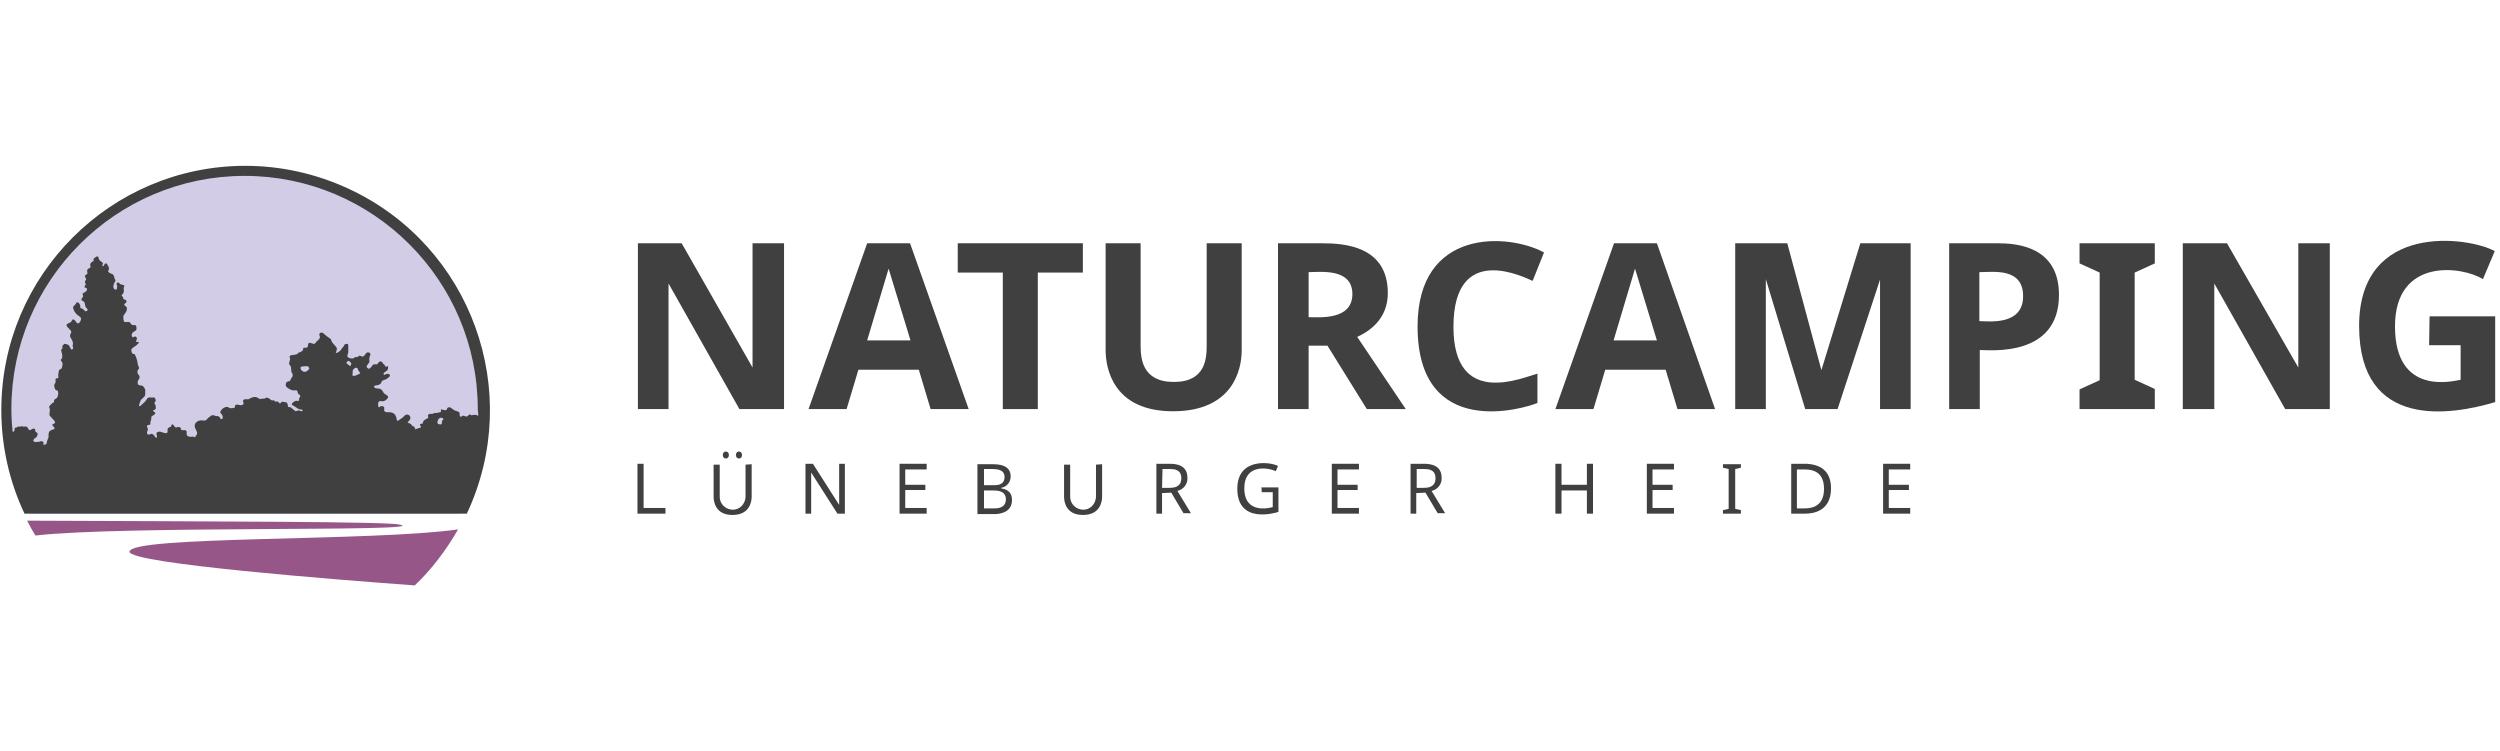 <?xml version="1.0" encoding="UTF-8"?>
<!-- Generator: Adobe Illustrator 25.0.1, SVG Export Plug-In . SVG Version: 6.00 Build 0)  -->
<svg xmlns="http://www.w3.org/2000/svg" xmlns:xlink="http://www.w3.org/1999/xlink" version="1.1" id="Ebene_1" x="0px" y="0px" viewBox="0 0 571.4 171.7" style="enable-background:new 0 0 571.4 171.7;" xml:space="preserve">
<style type="text/css">
	.st0{fill:#D2CCE7;}
	.st1{fill:#404040;}
	.st2{fill:#975688;}
</style>
<path class="st0" d="M104.6,117.4c13.4-26.7,2.4-59-24.5-72.2S20.3,42.8,7,69.4c-7.6,15.1-7.6,32.9,0,48H104.6z"></path>
<path class="st1" d="M56.1,37.9c-30.8,0-55.8,25-55.8,55.8c0,8.2,1.8,16.3,5.3,23.7h101.1c13.1-27.9,1-61.2-26.9-74.2  C72.3,39.7,64.2,37.9,56.1,37.9z M70.7,84.2c-0.2,0.4-0.5,0.7-1,0.8c-0.5,0-1-0.4-1-0.9V84c0-0.1,0.1-0.2,0.2-0.2  c0.4-0.1,0.8-0.1,1.2-0.1c0.3,0,0.5,0.1,0.5,0.4C70.7,84,70.7,84.1,70.7,84.2z M80.1,83.6c-0.2,0.1-0.2,0-0.3-0.1  c-0.1-0.1-0.3-0.2-0.4-0.3c-0.2-0.1-0.3-0.3-0.1-0.5c0.2-0.2,0.4-0.3,0.6-0.1c0.2,0.2,0.4,0.4,0.4,0.6  C80.2,83.4,80.2,83.5,80.1,83.6L80.1,83.6z M81.8,85.6c-0.3,0.1-0.5,0.3-0.8,0.3c-0.5,0-0.5,0-0.4-0.5c0-0.2,0-0.3,0-0.5  c0-0.4,0.3-0.7,0.6-0.8c0.3-0.1,0.5-0.1,0.6,0.3c0,0.1,0.1,0.3,0.2,0.4C82.4,85.3,82.4,85.4,81.8,85.6L81.8,85.6z M101.2,96  c-0.2,0.1-0.2,0.4-0.2,0.6c0,0.3-0.1,0.4-0.3,0.4c-0.6,0-0.8-0.2-0.7-0.7c0.1-0.5,0.5-0.9,0.9-0.8c0.1,0,0.3,0,0.4,0.2  C101.4,95.8,101.3,95.9,101.2,96z M109.3,95.1c-0.5-0.5-1.2-0.2-1.5-0.2s-0.3-0.2-0.4-0.2c-0.3,0-0.4,0.5-0.8,0.5  c-0.3,0-0.5-0.2-0.8-0.2c-0.2,0-0.3,0.4-0.6,0.2c-0.3-0.2,0-0.6-0.2-0.9s-0.7-0.3-1.1-0.5c-0.6-0.3-0.8-0.8-1.4-0.7  c-0.5,0.2-0.2,0.5-0.5,0.6c-0.3,0.2-1-0.2-1.2-0.1c-0.1,0.1,0,0.3,0,0.5c0,0.1-0.6,0.2-1.1,0.3c-0.2,0-0.3,0-0.4,0  c-0.2,0-0.3,0.2-0.5,0.2c-0.4,0.1-0.4-0.2-0.8,0.1s-0.1,0.5-0.1,0.7s-0.7,0.4-1,0.7s-0.2,0.6-0.3,0.7S96,96.8,96,97  c-0.1,0.2,0.3,0.4,0.2,0.6c-0.1,0.3-0.6,0.2-0.9,0.4c-0.2,0-0.3,0.2-0.3,0.2s-0.2-0.5-0.4-0.7c-0.1-0.1-0.3-0.1-0.4-0.2  C94.1,97.2,94,97.1,94,97c-0.3-0.2-0.5-0.3-0.8-0.4c-0.2-0.1,1.2-0.9,0.3-1.7c-0.3-0.2-0.6-0.2-0.9,0c-0.2,0.1-0.3,0.3-0.5,0.5  c-0.2,0.1-0.4,0.3-0.6,0.4c-0.3,0.2-0.5,0.4-0.6,0.4c-0.4-0.1-0.1-1-0.8-1.6c-0.7-0.7-1.8-0.1-2.2-0.6c-0.3-0.3,0.2-0.9-0.3-1.1  c-0.6-0.3-0.8,0.2-1,0.2c-0.2-0.1-0.3-1,0-1.3s0.6,0,1.1-0.1c0.3-0.1,0.9-0.5,1-0.9s-0.7-0.6-1-1c-0.2-0.2-0.1-0.4-0.6-0.8  s-1.5,0-1.6-0.6c0-0.4,0.7-0.3,1-0.4c0.2-0.1,0.3-0.2,0.5-0.3c0.1-0.1,0.1-0.4,0.4-0.7c0.3-0.1,0.5-0.2,0.8-0.3  c0.5-0.3,1.1-0.7,0.9-1c-0.5-0.7-1.2,0.2-1.4-0.1c-0.3-0.4,0.7-0.7,0.9-1.1c0.1-0.2,0.2-0.8,0-0.8s-0.2,0.1-0.4,0.1  c-0.2,0-0.2-0.2-0.3-0.4c-0.1-0.1-0.3-0.2-0.4-0.4c-0.2-0.2-0.2-0.4-0.5-0.4c-0.5,0-0.7,0.7-0.9,0.7s-0.2-0.1-0.7,0  c-0.3,0-0.8,1.3-1.3,0.9c-0.7-0.5,0-0.8,0.3-1.4c0.1-0.2,0-0.3,0-0.7c0-0.8,0.6-1.2,0-1.5c-0.8-0.4-0.9,0.8-1.5,0.9  c-0.4,0-0.6-0.3-0.8-0.2s-0.3,0.3-0.4,0.3c-0.3,0.1-0.2-0.1-0.5,0s-0.1,0.2-0.4,0.3c-0.5,0.1-1.1,0-1.4-0.4  c-0.1-0.2,0.2-0.7,0.2-1.1s0-0.8,0-1.2c0-0.4,0-0.7-0.4-0.6c-0.5,0-0.4,0.2-0.7,0.6c-0.2,0.3-0.5,0.6-0.7,0.9  c-0.3,0.3-0.6,0.5-1,0.6c-0.2,0.1,0.2-0.5,0.2-1c0-0.4-0.8-1-1.1-1.5c-0.1-0.1-0.2-0.5-0.3-0.7c-0.1-0.1-0.6-0.4-1.1-0.8  s-0.8-0.9-1.3-0.6s0,0.6-0.1,1.1c-0.1,0.4-0.5,0.6-0.7,0.8c-0.2,0.2-0.4,0.6-0.6,0.6c-0.4,0-1-0.4-1.2-0.2c-0.3,0.2-0.1,0.8-0.4,1  s-0.6,0-0.8,0.1s0,0.4-0.3,0.7c-0.7,0.5-0.7,0.3-0.9,0.4c-0.1,0.1-0.1,0.3-0.5,0.4c-0.7,0.2-1.2,0.1-1.4,0.3c-0.2,0.2-0.1,0.4,0,0.6  s-0.3,1-0.2,1.3c0,0.2,0.3,0.3,0.4,0.7c0,0.3,0.1,0.7,0.1,1s0.3,0.4,0.3,0.8c0,0.3-0.1,0.5-0.3,0.7c-0.1,0.2-0.2,0.4-0.3,0.6  c-0.3,0.3-0.9,0-1,0.9c-0.1,0.6,0.9,1.1,1.5,1.3c0.5,0.1,1-0.1,1.1,0.1c0.1,0.1,0.1,0.3,0.2,0.6s0.4,0.2,0.5,0.5  c0.1,0.2-0.1,0.4-0.2,0.6s0,0.5-0.1,0.6s-0.3,0-0.6,0c-0.2,0-1,0.4-1,0.8c0,0.2,0.2,0.2,0.5,0.4s0.6,0.4,0.9,0.6  c0.5,0.3,0.9,0.1,1,0.3c0.1,0.1,0,0.3-0.1,0.3h-0.1c-0.1,0-0.3-0.1-0.5-0.2c-0.4,0-0.7,0.2-0.8,0.2c-0.1,0-0.1-0.1-0.3-0.2  c-0.1-0.1-0.3-0.2-0.4-0.3s-0.2-0.2-0.3-0.3c-0.3-0.2-0.5-0.1-0.7-0.2s0-0.7-0.4-1c-0.1,0-0.3-0.1-0.4-0.1c-0.2,0-0.5-0.1-0.6-0.1  c-0.2,0-0.3,0.4-0.5,0.4c-0.2,0-0.3-0.3-0.5-0.4s-0.4,0-0.5,0c-0.2,0-0.2-0.2-0.4-0.3c-0.2-0.1-0.2,0.1-0.5,0s-0.6-0.6-1.1-0.6  c-0.4,0-0.3,0.1-0.5,0.2c-0.1,0-0.3,0-0.4,0c-0.2,0-0.5,0.1-0.7,0.1c-0.4-0.1-0.9-1-2.5,0c-0.3,0.2-1-0.2-1.3,0.3  c-0.2,0.3,0.1,0.5,0.1,0.6c0,0.2-0.2,0.4-0.4,0.5c-0.3,0.1-0.9-0.2-1.4-0.1c-0.2,0.1-0.2,0.6-0.3,0.7c-0.3,0.1-0.6,0.1-0.9,0.1  c-0.3,0-0.5-0.3-0.8-0.3c-0.6,0-1.2,0.4-1.5,1c-0.2,0.4,0.2,0.5,0.4,0.9s0.2,0.9-0.3,0.9c-0.2,0-0.1-0.8-1.1-0.7  c-0.2,0-0.3-0.2-0.8-0.2c-0.4,0-0.5,0.3-1,0.6c-0.2,0.1-0.2,0.4-0.7,0.6c-0.4,0.1-0.7-0.1-1.2,0c-0.6,0.1-1.1,0.5-1.2,1.1  c-0.1,0.8,0.8,1.5,0.5,2.1c-0.1,0.1-0.2,0.2-0.4,0.6c-0.1,0.2-0.3-0.2-0.6-0.1c-0.4,0.1-0.7,0-1.1-0.1c-0.5-0.4,0-1.1-0.4-1.3  c-0.3-0.2-0.7,0-1-0.1c-0.2-0.1-0.1-0.6-0.5-0.7c-0.3-0.1-0.5,0.1-0.8,0.1S39.7,97,39.4,97s-0.2,0.3-0.3,0.5c-0.2,0.2-0.4,0-0.7,0.4  s0.1,0.8-0.2,1c-0.2,0.2-0.6,0.1-1.1-0.1c-0.3-0.1-0.6-0.2-0.9-0.1c-0.8,0.2-0.3,0.8-0.3,1.1c0,0.1-0.1,0.2-0.2,0.3l0,0  c0,0,0-0.1-0.1-0.1c-0.1-0.1-0.1-0.1-0.2-0.2c-0.2-0.2,0-0.3-0.6-0.6c-0.4-0.2-0.7,0.4-1.1,0c-0.3-0.4,0.1-0.7,0.1-1.1  c0-0.3-0.3-0.6-0.2-0.8c0.1-0.2,0.7-0.1,0.8-0.4c0-0.1-0.1-0.3,0-0.5s0.1-0.5,0.2-0.7c0-0.2-0.1-0.1,0-0.4s0.9-0.5,0.9-0.9  c0-0.2-0.5-0.3-0.5-0.5c0-0.3,0.4-0.1,0.6-0.5c0-0.1,0-0.2,0-0.3c0-0.7-0.2-0.6-0.3-0.9c0-0.4,0.5-0.5,0.2-1  c-0.1-0.1-0.1-0.3-0.3-0.4c-0.1,0-0.4,0.1-0.5,0.1c-0.3-0.1-0.5-0.1-0.8,0c-0.4,0.2-0.2,0.2-0.6,0.7c-0.2,0.3-0.5,0.5-0.7,0.7  c-0.4,0.4-0.6,0.6-0.8,0.5c-0.1,0,0-0.3,0.1-0.6c0.1-0.3,0.2-0.5,0.3-0.8c0.2-0.2,0.6-0.5,0.9-0.9c0.1-0.2,0.1-0.5,0.1-0.7  s0-0.5,0-0.7c-0.5-1.3-1-0.9-1.5-1.1c-0.2-0.1-0.3-0.5-0.2-0.9c0.1-0.4,0.4-0.4,0.4-0.9c0-0.2-0.1-0.5-0.3-0.6  c-0.1-0.2-0.2-0.4-0.2-0.7c0-0.3,0.4-0.6,0.4-0.8c0-0.1-0.2-0.4-0.3-0.8c-0.1-0.8-0.3-1.6-0.7-2.3c-0.1-0.2-0.5,0.1-0.7-0.5  C30,80.2,30,80,30,79.9c0.1-0.2,0.4-0.4,0.6-0.6c0.2-0.1,0.3-0.2,0.5-0.3c0.2-0.2,0.3-0.3,0.5-0.5c0.1-0.1,0.2-0.2,0.1-0.3  c0-0.1-0.4,0-0.6-0.1c-0.1-0.1,0.1-0.3,0.2-0.6c0-0.3-0.1-0.5-0.4-0.6c-0.2,0-0.4,0.2-0.5,0.2s-0.4-0.3-0.3-0.6  c0-0.1,0.1-0.2,0.1-0.3c0.3-0.6,1.1-0.4,1-1.3s-0.5-0.5-0.9-0.6s-0.4-0.6-0.8-0.7s-0.6,0.1-1,0c-0.3-0.1-0.3-0.7-0.3-1.1  c0-0.2,0-0.3,0-0.3c0.2-0.3,0.4-0.6,0.6-0.9s0.2-0.6,0.2-1c-0.1-0.3-0.6-0.4-0.6-0.7s0.6-0.3,0.5-0.8c-0.1-0.4-0.3-0.2-0.6-0.4  c-0.2-0.1-0.1-0.3-0.2-0.5s-0.3-0.2-0.3-0.3c0-0.3,0.6-0.5,0.5-1.3s0.1-0.7,0.1-0.9c0.1-0.3-0.5-0.3-0.8-0.4  c-0.4-0.2-0.5-0.7-0.9-0.3c-0.2,0.3,0.1,0.5,0.1,0.7s-0.1,0.3-0.1,0.5s0,0.3-0.3,0.3c-0.5-0.1-0.6-0.7-0.4-1.2  c0.1-0.3,0.2-0.5,0.4-0.8c0-0.2-0.1-0.4-0.2-0.5s0-0.4-0.2-0.7c-0.2-0.4-0.3-0.3-0.7-0.5s-0.6-0.4-0.6-0.5s0.2-0.3,0.2-0.6  s-0.1-0.5-0.3-0.8c-0.1-0.2-0.1-0.4-0.4-0.4s-0.3,0.2-0.4,0.4s-0.3,0.3-0.4,0.2c-0.1-0.2,0.2-0.4,0.1-0.7c-0.2-0.3-0.5-0.3-0.8-0.7  c-0.2-0.3-0.1-0.8-0.5-0.8c-0.2,0-0.3,0.2-0.5,0.3c-0.1,0.1-0.3,0.1-0.3,0.3c-0.1,0.2,0.1,0.3,0,0.4c-0.1,0.2-0.5,0.2-0.7,0.6  c-0.2,0.4,0,0.6,0,0.9c0,0.1-0.5,0.2-0.7,0.5s0,0.7,0,0.9c-0.1,0.3-0.6,0.3-0.6,0.6s0.3,0.5,0.3,0.7s-0.3,0.4-0.3,0.6  s0.2,0.5,0.2,0.6c0,0.2-0.2,0.2-0.3,0.5c0,0.4,0.9,0.2,0.5,0.9c-0.4,0.6-0.7,0.4-0.9,0.7c-0.1,0.2,0.1,0.4,0.1,0.6s-0.4,0.5-0.4,0.8  s0.6,0.3,0.7,0.6c0.1,0.2,0.1,0.5,0.2,0.9c0.3,0.7,0.8,0.6,0.4,1c-0.4,0.5-0.7-0.3-1-0.4c-0.3-0.2-0.4-0.1-0.5-0.2  c-0.1-0.2,0-0.4-0.1-0.7c-0.3-0.6-0.5-0.6-0.7-0.6s-0.1,0.2-0.4,0.5c-0.2,0.2-0.5,0.4-0.5,0.7c0.1,0.6,0.4,1.1,0.8,1.5  s0.8,0.5,1,0.9c0.1,0.3-0.2,1.3-0.8,1.2c-0.3-0.1-0.5-0.9-1-0.9c-0.2,0-0.3,0.4-0.5,0.6s-0.9,0.3-1,0.7c0,0.5,1.1,1.1,1.1,1.6  c0,0.2-0.3,0.4-0.3,0.9c0,0.3,0.5,0.8,0.6,1.3c0.1,0.3,0.1,0.6,0,1c0,0.3,0.3,0.4,0,0.7c-0.4,0.3-0.5-0.3-0.8-0.8  c-0.3-0.3-0.7-0.4-1.1-0.4c-0.1,0-0.1,0.1-0.2,0.2c-0.2,0.2-0.4,0.4-0.2,0.7c0.1,0.1-0.2,0.2-0.3,0.4c-0.1,0.3,0.4,1.4,0.2,1.7  c0.1,0.4-0.2,0.4-0.3,0.6s0.4,0.6,0.4,0.9c0,0.4-0.1,0.8-0.2,1.1c-0.1,0.1-0.4,0.2-0.6,0.4c-0.1,0.4-0.2,0.8-0.2,1.3  c0,0.1,0.1,0.3,0,0.5s-0.4-0.1-0.6,0.2c0,0.3,0,0.5,0,0.8c0,0.2-0.3,0.2-0.3,0.7c0,0.4,0.1,0.7,0.3,1c0.2,0.2,0.4,0.1,0.5,0.2  c0.2,0.5,0.1,1-0.1,1.5c-0.1,0.3-0.5,0.3-0.7,0.6c-0.1,0.2,0,0.4-0.1,0.5c0.1,0.1-0.1,0.1-0.3,0.2c-0.2,0.2-0.4,0.4-0.7,0.7  c-0.2,0.2,0.1,0.5,0.1,0.9c0,0.3-0.1,0.7-0.1,1.1c0,0.3,0.4,0.5,0.7,0.9c0.3,0.3,0.5,0.5,0.6,0.9c0,0.2-0.4,0.2-0.6,0.4  s0.5,0.7,0.5,0.9s-0.7,0.3-1.1,0.6c-0.4,0.4-0.3,0.9-0.3,1.3s-0.4,0.9-0.4,1.3c0,0.6-0.7,0.6-0.8,0.5s0.3-0.5-0.2-0.7  C9.3,100.7,9,101,8.9,101s-0.3,0-0.4,0c-0.2,0-0.4,0.1-0.6,0c-0.1-0.1-0.3-0.2-0.3-0.3c0-0.1,0.1-0.3,0.3-0.5  c0.2-0.1,0.4-0.2,0.5-0.4c0.1-0.2,0.2-0.4,0.2-0.7c0-0.2-0.4-0.3-0.5-0.5s0-0.5-0.2-0.6c-0.4-0.2-0.9,0.4-1.2,0.3  c-0.2,0-0.2-0.6-0.7-0.8c-0.2-0.1-0.5,0.1-0.7,0s-0.4-0.1-0.7,0c-0.1,0-0.3,0-0.4,0c-0.2,0-0.3,0.1-0.4,0.2c-0.1,0.1-0.3,0-0.4,0.1  c-0.2,0.1,0,0.3,0,0.4c-0.1,0.2-0.2,0.3-0.3,0.5H2.9c-0.2-1.7-0.3-3.4-0.3-5.2c0-29.4,23.9-53.3,53.3-53.3s53.3,23.9,53.3,53.3  C109.3,94.2,109.3,94.7,109.3,95.1L109.3,95.1L109.3,95.1z"></path>
<path class="st2" d="M8.1,122.4c-0.7-1.1-1.3-2.2-1.9-3.4c43.8,0.2,82.2,0.2,85.2,0.9C99.2,121.6,28,120.1,8.1,122.4z"></path>
<path class="st2" d="M104.7,121c-2.7,4.7-6,9.1-9.9,12.8c-17.8-1.3-65.2-5-65.2-7.7C29.7,122.4,85,123.8,104.7,121z"></path>
<path class="st1" d="M179.2,93.5H169l-16.2-28.7v28.7h-7V55.6h10L172,84V55.6h7.2V93.5z"></path>
<path class="st1" d="M212.7,93.5l-2.7-9h-13.8l-2.7,9h-8.7l13.4-37.9h9.8l13.4,37.9H212.7z M208.1,77.8l-5-16.4l-4.9,16.4H208.1z"></path>
<path class="st1" d="M237.2,93.5h-8V62.3h-10.3v-6.7h28.6v6.7h-10.3V93.5z"></path>
<path class="st1" d="M383.4,93.5l-2.7-9h-13.8l-2.7,9h-8.7l13.4-37.9h9.8L392,93.5H383.4z M378.7,77.8l-5-16.4l-4.9,16.4H378.7z"></path>
<path class="st1" d="M412.6,93.5l-9-29.7v29.7h-7V55.6h11.9l7.8,29l8.9-29h11.5v37.9h-7V63.9L420,93.5H412.6z"></path>
<path class="st1" d="M492.5,93.5h-17.2V89l4.6-2.1V62.3l-4.6-2.1v-4.6h17.2v4.6l-4.6,2.1v24.5l4.6,2.1V93.5z"></path>
<path class="st1" d="M145.7,117.4V106h1.4v10.1h5v1.3H145.7z"></path>
<path class="st1" d="M193.1,117.4h-1.7l-6-9.4v9.4h-1.3V106h1.7l6,9.4V106h1.3V117.4z"></path>
<path class="st1" d="M211.8,117.4h-6.2V106h6.2v1.3h-4.9v3.5h4.6v1.2h-4.6v4.1h4.9V117.4z"></path>
<path class="st1" d="M364.1,117.4h-1.4v-5.3h-5.8v5.3h-1.4V106h1.4v4.8h5.8V106h1.4V117.4z"></path>
<path class="st1" d="M397.9,117.4h-4.1v-0.8l1.3-0.3v-9.1l-1.3-0.3v-0.8h4.1v0.8l-1.3,0.3v9.1l1.3,0.3V117.4z"></path>
<path class="st1" d="M283.8,55.6v24.5c0,4.5-2.1,13.9-15.7,13.9s-15.4-9.7-15.4-14V55.6h8v23.2c0,2.9,0.2,8.5,7.6,8.5  s7.5-5.6,7.5-8.5V55.6H283.8z"></path>
<path class="st1" d="M299.1,79v14.5h-7V55.6h10c5.1,0,15.1,0.6,15.1,11.4c0,6.3-4.8,9-7,10l11.1,16.5h-8.9l-9-14.5H299.1z   M299.1,72.5c2.6,0,10,0.7,10-5.3s-7.4-5-10-5V72.5z"></path>
<path class="st1" d="M332.2,74.7c0,18.8,16,11.5,19.2,10.7v6.7c-3.1,1.3-27.4,8.6-27.4-17.5c0-22.6,20.8-21.3,28.9-16.9l-2.6,6.5  C348.8,63.6,332.2,54.9,332.2,74.7z"></path>
<path class="st1" d="M470.6,67.4c0,14.3-15.7,12.6-18.1,12.6v13.5h-7V55.6h11.1C461.1,55.6,470.6,56.4,470.6,67.4z M452.4,73.4  c2.1,0,10,1.1,10-5.7c0-6.6-6.8-5.5-10-5.5V73.4z"></path>
<path class="st1" d="M532.5,93.5h-10.2l-16.2-28.7v28.7h-7.2V55.6H509L525.3,84V55.6h7.2V93.5z"></path>
<path class="st1" d="M555.3,72.3h15v19.6c-10,3-31.1,6.5-31.1-17.4s25.1-20.4,31-17.1l-2.7,6.4c-4.8-3-20.1-5-20.1,10.8  c0,16,13.3,12.5,15,12.2v-7.9h-7.2L555.3,72.3z"></path>
<path class="st1" d="M223.6,106.1h3.1c1.5,0,4.3,0.1,4.3,2.8c0,1.3-0.9,2.4-2.2,2.6v0.1c0.9,0.2,2.5,0.5,2.5,2.7  c0,2.8-2.7,3.2-4,3.2h-3.9v-11.4H223.6z M224.9,110.9h2.1c0.9,0,2.6,0,2.6-1.9c0-1.7-1.8-1.8-2.8-1.8h-1.9L224.9,110.9z   M224.9,112.1v4.1h2.3c0.9,0,2.7-0.1,2.7-2.1c0-1.9-1.9-2-2.8-2H224.9z"></path>
<path class="st1" d="M251.9,106.1v7.4c0,1.4-0.6,4.2-4.4,4.2s-4.3-2.9-4.3-4.2v-7.3h1.4v7.4c0,1.6,1.4,2.9,3,2.9s2.8-1.3,2.9-2.9  v-7.4L251.9,106.1z"></path>
<path class="st1" d="M265.6,112.7v4.7h-1.3V106h3c1.4,0,4.1,0.2,4.1,3.2c0.1,1.4-0.9,2.7-2.3,3l3.1,5.1h-1.7l-2.8-4.7L265.6,112.7z   M265.6,111.5h1.7c0.9,0,2.7-0.1,2.7-2.2s-1.8-2.1-2.7-2.1h-1.6L265.6,111.5z"></path>
<path class="st1" d="M288.3,111.4h3.9v5.6c-0.6,0.2-9.4,2.9-9.4-5.3c0-7.2,7.7-6.1,9.3-5.2l-0.5,1.2c-1.6-0.8-7.2-1.8-7.2,3.9  c0,6,5.8,4.5,6.5,4.3v-3.4h-2.5L288.3,111.4z"></path>
<path class="st1" d="M310.6,117.4h-6.2V106h6.2v1.3h-4.9v3.5h4.6v1.2h-4.6v4.1h4.9V117.4z"></path>
<path class="st1" d="M323.7,112.7v4.7h-1.3V106h3c1.4,0,4.1,0.2,4.1,3.2c0.1,1.4-0.9,2.7-2.3,3l3.1,5.1h-1.7l-2.8-4.7L323.7,112.7z   M323.7,111.5h1.7c0.9,0,2.7-0.1,2.7-2.2s-1.8-2.1-2.7-2.1h-1.6v4.3H323.7z"></path>
<path class="st1" d="M382.6,117.4h-6.2V106h6.2v1.3h-4.9v3.5h4.6v1.2h-4.6v4.1h4.9V117.4z"></path>
<path class="st1" d="M436.6,117.4h-6.2V106h6.2v1.3h-4.9v3.5h4.6v1.2h-4.6v4.1h4.9V117.4z"></path>
<path class="st1" d="M418.5,111.6c0,5.2-4,5.8-5.9,5.8h-3.2V106h3.5C414.6,106.1,418.5,106.6,418.5,111.6z M416.9,111.7  c0-4.6-3.7-4.4-4.8-4.4h-1.4v8.9h1.4C413.3,116.2,416.9,116.3,416.9,111.7z"></path>
<path class="st1" d="M171.8,106.1v7.4c0,1.4-0.6,4.2-4.4,4.2s-4.3-2.9-4.3-4.2v-7.3h1.4v7.4c0,1.6,1.4,2.9,3,2.9s2.8-1.3,2.9-2.9  v-7.4L171.8,106.1z"></path>
<ellipse class="st1" cx="168.9" cy="104" rx="0.7" ry="0.8"></ellipse>
<ellipse class="st1" cx="165.9" cy="104" rx="0.7" ry="0.8"></ellipse>
</svg>
